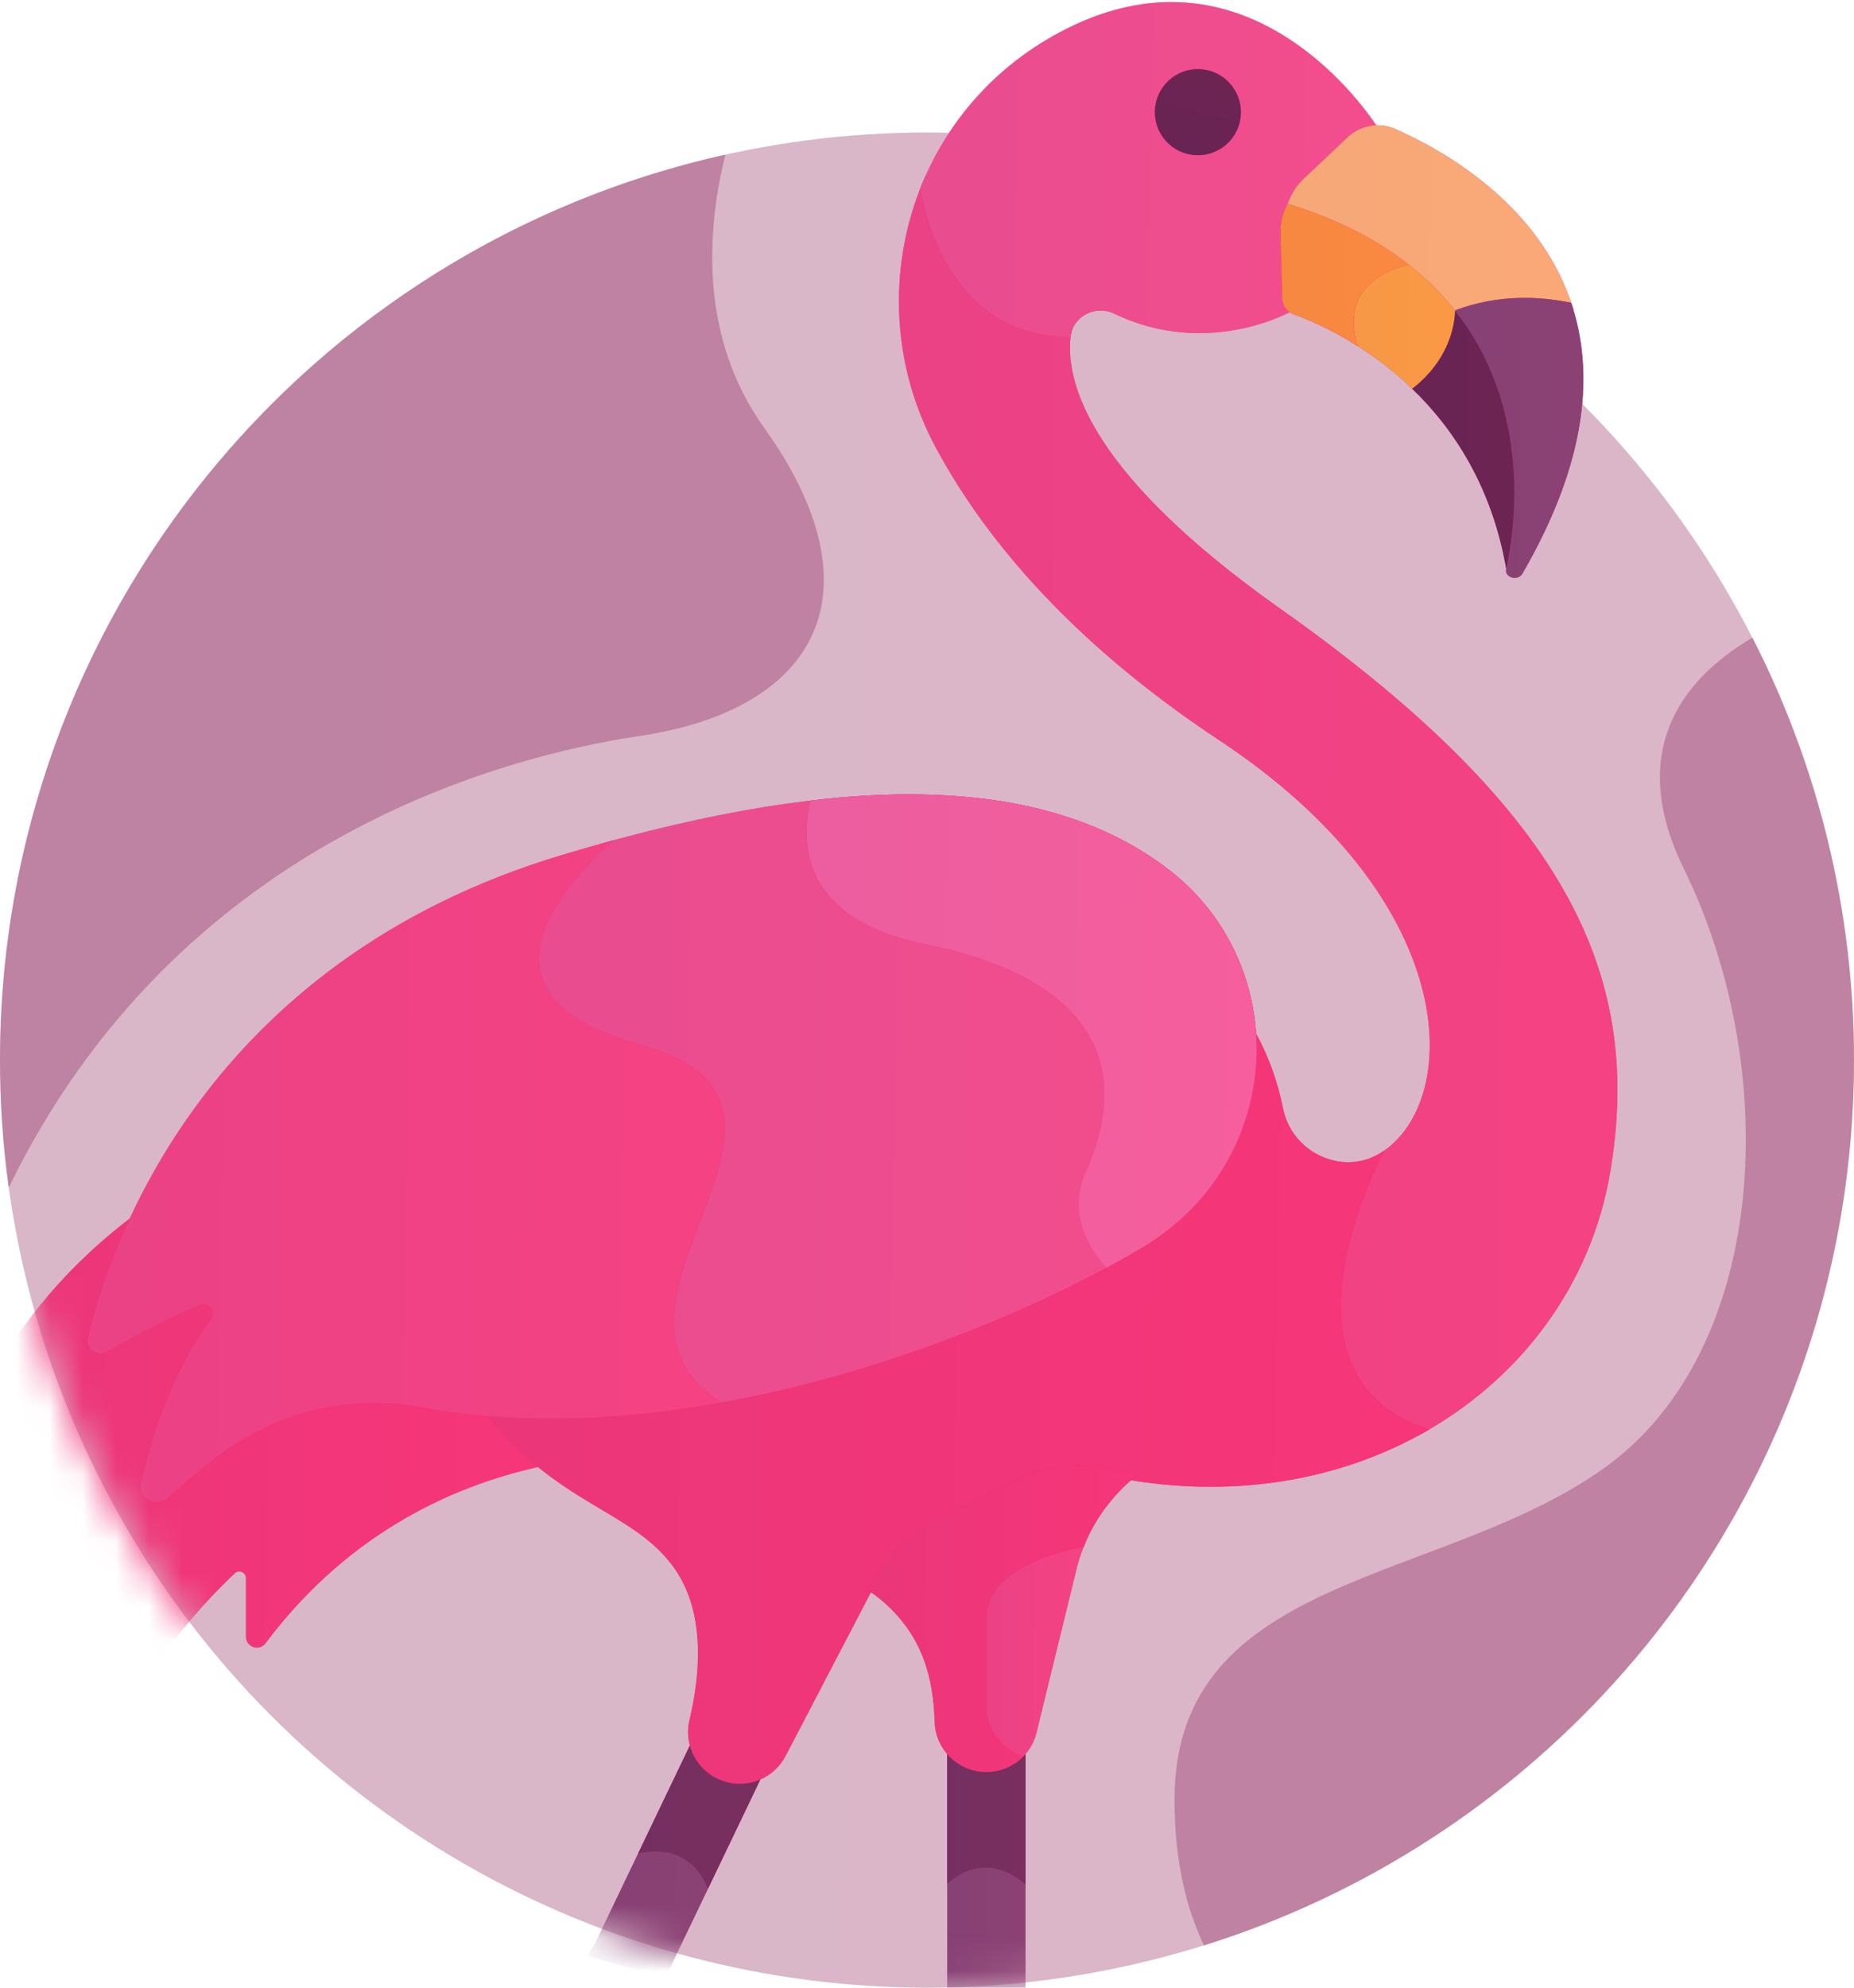 <svg width="56" height="60" viewBox="0 0 56 60" fill="none" xmlns="http://www.w3.org/2000/svg">
<circle cx="28" cy="32" r="28" fill="#111111" fill-opacity="0.16"/>
<circle cx="28" cy="32" r="28" fill="url(#paint0_linear_401_4979)" fill-opacity="0.16"/>
<path d="M0 32C0 33.306 0.09 34.591 0.263 35.849C5.308 25.477 15.035 22.853 19.321 22.215C24.7 21.416 26.629 17.873 23.086 12.922C21.129 10.188 21.334 6.986 21.91 4.666C9.374 7.447 0 18.628 0 32Z" fill="#111111" fill-opacity="0.16"/>
<path d="M0 32C0 33.306 0.09 34.591 0.263 35.849C5.308 25.477 15.035 22.853 19.321 22.215C24.7 21.416 26.629 17.873 23.086 12.922C21.129 10.188 21.334 6.986 21.91 4.666C9.374 7.447 0 18.628 0 32Z" fill="url(#paint1_linear_401_4979)" fill-opacity="0.16"/>
<path d="M50.857 26.217C53.829 32.273 53.431 40.729 48.487 44.291C43.543 47.853 35.476 47.472 35.476 54.33C35.476 56.187 35.839 57.621 36.368 58.726C47.744 55.168 56 44.549 56 32C56 27.407 54.894 23.073 52.934 19.248C51.093 20.322 49.01 22.452 50.857 26.217Z" fill="#111111" fill-opacity="0.16"/>
<path d="M50.857 26.217C53.829 32.273 53.431 40.729 48.487 44.291C43.543 47.853 35.476 47.472 35.476 54.33C35.476 56.187 35.839 57.621 36.368 58.726C47.744 55.168 56 44.549 56 32C56 27.407 54.894 23.073 52.934 19.248C51.093 20.322 49.01 22.452 50.857 26.217Z" fill="url(#paint2_linear_401_4979)" fill-opacity="0.16"/>
<mask id="mask0_401_4979" style="mask-type:alpha" maskUnits="userSpaceOnUse" x="0" y="-8" width="56" height="68">
<path d="M56 -7.375H0V32C0 47.464 12.536 60 28 60C43.464 60 56 47.464 56 32V-7.375Z" fill="#D9D9D9"/>
</mask>
<g mask="url(#mask0_401_4979)">
<path d="M29.706 53.253C29.269 53.229 28.883 53.026 28.615 52.718V60.372C29.41 60.32 30.197 60.236 30.974 60.121V52.713C30.666 53.07 30.204 53.281 29.706 53.253Z" fill="url(#paint3_linear_401_4979)"/>
<path d="M29.706 53.253C29.269 53.229 28.883 53.026 28.615 52.718V60.372C29.41 60.32 30.197 60.236 30.974 60.121V52.713C30.666 53.07 30.204 53.281 29.706 53.253Z" fill="#6E5677" fill-opacity="0.76"/>
<path d="M30.974 56.876V52.713C30.666 53.069 30.204 53.281 29.706 53.253C29.269 53.229 28.883 53.026 28.615 52.718V56.861C29.003 56.507 29.877 55.964 30.974 56.876Z" fill="url(#paint4_linear_401_4979)"/>
<path d="M30.974 56.876V52.713C30.666 53.069 30.204 53.281 29.706 53.253C29.269 53.229 28.883 53.026 28.615 52.718V56.861C29.003 56.507 29.877 55.964 30.974 56.876Z" fill="#543E5B" fill-opacity="0.76"/>
<path d="M21.968 53.529C21.454 53.358 21.087 52.942 20.955 52.45L17.99 58.631C17.922 58.772 17.834 58.901 17.734 59.021C18.512 59.274 19.302 59.496 20.107 59.684C20.118 59.653 20.13 59.622 20.145 59.592L23.075 53.483C22.734 53.628 22.343 53.654 21.968 53.529Z" fill="url(#paint5_linear_401_4979)"/>
<path d="M21.968 53.529C21.454 53.358 21.087 52.942 20.955 52.45L17.99 58.631C17.922 58.772 17.834 58.901 17.734 59.021C18.512 59.274 19.302 59.496 20.107 59.684C20.118 59.653 20.13 59.622 20.145 59.592L23.075 53.483C22.734 53.628 22.343 53.654 21.968 53.529Z" fill="#6E5677" fill-opacity="0.76"/>
<path d="M21.969 53.529C21.455 53.358 21.087 52.942 20.956 52.45L19.276 55.951C19.834 55.822 20.879 55.775 21.383 57.011L23.076 53.483C22.735 53.629 22.343 53.654 21.969 53.529Z" fill="url(#paint6_linear_401_4979)"/>
<path d="M21.969 53.529C21.455 53.358 21.087 52.942 20.956 52.45L19.276 55.951C19.834 55.822 20.879 55.775 21.383 57.011L23.076 53.483C22.735 53.629 22.343 53.654 21.969 53.529Z" fill="#543E5B" fill-opacity="0.76"/>
<path d="M14.887 42.64L14.84 42.579L14.763 42.572C12.876 42.42 12.53 42.174 11.303 42.174C8.505 42.174 6.806 43.436 4.936 45.094C4.712 45.293 4.369 45.091 4.434 44.8C4.738 43.44 5.345 41.492 6.512 39.936C6.794 39.559 6.401 39.047 5.964 39.232C5.133 39.582 4.188 40.059 3.154 40.65C2.986 40.746 2.779 40.598 2.825 40.406C3.031 39.541 3.442 38.157 4.22 36.557C2.041 38.154 0.6 39.97 -0.346 41.754C0.838 44.887 2.55 47.76 4.683 50.265C5.681 48.882 6.611 47.941 7.09 47.492C7.219 47.372 7.429 47.463 7.429 47.639V49.406C7.429 49.721 7.831 49.857 8.02 49.604C10.619 46.131 13.941 44.759 16.474 44.235C15.949 43.819 15.414 43.31 14.887 42.64Z" fill="url(#paint7_linear_401_4979)"/>
<path d="M14.887 42.64L14.84 42.579L14.763 42.572C12.876 42.42 12.53 42.174 11.303 42.174C8.505 42.174 6.806 43.436 4.936 45.094C4.712 45.293 4.369 45.091 4.434 44.8C4.738 43.44 5.345 41.492 6.512 39.936C6.794 39.559 6.401 39.047 5.964 39.232C5.133 39.582 4.188 40.059 3.154 40.65C2.986 40.746 2.779 40.598 2.825 40.406C3.031 39.541 3.442 38.157 4.22 36.557C2.041 38.154 0.6 39.97 -0.346 41.754C0.838 44.887 2.55 47.76 4.683 50.265C5.681 48.882 6.611 47.941 7.09 47.492C7.219 47.372 7.429 47.463 7.429 47.639V49.406C7.429 49.721 7.831 49.857 8.02 49.604C10.619 46.131 13.941 44.759 16.474 44.235C15.949 43.819 15.414 43.31 14.887 42.64Z" fill="#FF7186" fill-opacity="0.48"/>
<path d="M38.675 18.377C32.98 14.354 32.182 11.616 32.335 10.175C32.342 10.117 32.353 10.062 32.369 10.009L32.189 9.997C30.687 9.956 29.527 9.235 28.739 7.853C28.192 6.891 28.016 5.914 27.983 5.7L27.953 5.316C26.821 7.859 26.862 10.878 28.244 13.47C29.573 15.963 32.086 19.211 36.829 22.347C44.102 27.156 44.149 33.073 41.819 34.727C41.69 34.819 41.556 34.891 41.418 34.947V35.137C41.231 35.539 40.969 36.158 40.747 36.887C40.222 38.609 40.183 40.047 40.63 41.161C41.004 42.092 41.716 42.771 42.75 43.183L42.823 43.344C45.905 41.68 48.068 38.797 48.641 35.358C49.6 29.6 47.521 24.627 38.675 18.377Z" fill="url(#paint8_linear_401_4979)"/>
<path d="M38.675 18.377C32.98 14.354 32.182 11.616 32.335 10.175C32.342 10.117 32.353 10.062 32.369 10.009L32.189 9.997C30.687 9.956 29.527 9.235 28.739 7.853C28.192 6.891 28.016 5.914 27.983 5.7L27.953 5.316C26.821 7.859 26.862 10.878 28.244 13.47C29.573 15.963 32.086 19.211 36.829 22.347C44.102 27.156 44.149 33.073 41.819 34.727C41.69 34.819 41.556 34.891 41.418 34.947V35.137C41.231 35.539 40.969 36.158 40.747 36.887C40.222 38.609 40.183 40.047 40.63 41.161C41.004 42.092 41.716 42.771 42.75 43.183L42.823 43.344C45.905 41.68 48.068 38.797 48.641 35.358C49.6 29.6 47.521 24.627 38.675 18.377Z" fill="#FC899C" fill-opacity="0.48"/>
<path d="M33.653 9.469C36.536 10.85 39.066 9.366 39.066 9.366L39.096 9.303C38.982 9.249 38.907 9.137 38.904 9.01C38.898 7.163 38.75 6.883 38.983 6.367L39.135 6.03C39.353 5.548 39.641 5.433 40.827 4.269C41.044 4.065 41.324 3.959 41.608 3.959L41.64 3.891C41.64 3.891 38.093 -1.905 32.426 0.766C30.187 1.821 28.617 3.612 27.801 5.679L27.801 5.679C27.801 5.679 28.368 10.184 32.336 10.175C32.403 9.548 33.084 9.196 33.653 9.469Z" fill="url(#paint9_linear_401_4979)"/>
<path d="M33.653 9.469C36.536 10.85 39.066 9.366 39.066 9.366L39.096 9.303C38.982 9.249 38.907 9.137 38.904 9.01C38.898 7.163 38.75 6.883 38.983 6.367L39.135 6.03C39.353 5.548 39.641 5.433 40.827 4.269C41.044 4.065 41.324 3.959 41.608 3.959L41.64 3.891C41.64 3.891 38.093 -1.905 32.426 0.766C30.187 1.821 28.617 3.612 27.801 5.679L27.801 5.679C27.801 5.679 28.368 10.184 32.336 10.175C32.403 9.548 33.084 9.196 33.653 9.469Z" fill="#F9A0B1" fill-opacity="0.48"/>
<path d="M41.82 34.727C40.654 35.555 39.03 34.848 38.752 33.446C38.616 32.764 38.348 31.888 37.824 30.991C37.978 33.436 36.838 35.967 34.354 37.441C30.246 39.879 22.085 43.141 14.565 42.508C16.767 45.481 19.141 45.545 20.401 47.386C21.337 48.754 21.129 50.651 20.826 51.92C20.637 52.708 21.081 53.509 21.85 53.765C22.578 54.007 23.373 53.686 23.728 53.006L26.25 48.173C26.801 47.117 27.696 46.282 28.786 45.8C29.43 45.516 30.096 45.198 30.659 44.921C31.526 44.493 32.511 44.356 33.458 44.554C37.125 45.32 40.519 44.698 43.176 43.147C38.092 41.539 41.82 34.727 41.82 34.727Z" fill="url(#paint10_linear_401_4979)"/>
<path d="M41.82 34.727C40.654 35.555 39.03 34.848 38.752 33.446C38.616 32.764 38.348 31.888 37.824 30.991C37.978 33.436 36.838 35.967 34.354 37.441C30.246 39.879 22.085 43.141 14.565 42.508C16.767 45.481 19.141 45.545 20.401 47.386C21.337 48.754 21.129 50.651 20.826 51.92C20.637 52.708 21.081 53.509 21.85 53.765C22.578 54.007 23.373 53.686 23.728 53.006L26.25 48.173C26.801 47.117 27.696 46.282 28.786 45.8C29.43 45.516 30.096 45.198 30.659 44.921C31.526 44.493 32.511 44.356 33.458 44.554C37.125 45.32 40.519 44.698 43.176 43.147C38.092 41.539 41.82 34.727 41.82 34.727Z" fill="#FF7186" fill-opacity="0.48"/>
<path d="M37.446 3.685C37.611 2.987 37.179 2.287 36.481 2.122C35.783 1.957 35.083 2.389 34.918 3.087C34.753 3.785 35.185 4.485 35.883 4.65C36.581 4.815 37.281 4.383 37.446 3.685Z" fill="url(#paint11_linear_401_4979)"/>
<path d="M37.446 3.685C37.611 2.987 37.179 2.287 36.481 2.122C35.783 1.957 35.083 2.389 34.918 3.087C34.753 3.785 35.185 4.485 35.883 4.65C36.581 4.815 37.281 4.383 37.446 3.685Z" fill="#45304C" fill-opacity="0.76"/>
<path d="M32.609 46.527C30.679 46.938 29.617 47.765 29.617 48.86V51.717L29.619 51.739C29.623 51.777 29.737 52.59 30.567 53.076L30.65 53.234C30.981 53.016 31.228 52.674 31.317 52.262L32.477 47.525C32.552 47.18 32.661 46.846 32.802 46.527H32.609V46.527Z" fill="url(#paint12_linear_401_4979)"/>
<path d="M32.609 46.527C30.679 46.938 29.617 47.765 29.617 48.86V51.717L29.619 51.739C29.623 51.777 29.737 52.59 30.567 53.076L30.65 53.234C30.981 53.016 31.228 52.674 31.317 52.262L32.477 47.525C32.552 47.18 32.661 46.846 32.802 46.527H32.609V46.527Z" fill="#FC899C" fill-opacity="0.48"/>
<path d="M34.298 44.569C34.333 44.541 34.367 44.513 34.401 44.484C34.089 44.439 33.774 44.384 33.457 44.318C32.511 44.12 31.525 44.257 30.658 44.685C30.095 44.962 29.43 45.28 28.785 45.565C27.695 46.045 26.8 46.88 26.249 47.937L26.215 48.002C26.356 48.093 26.493 48.193 26.627 48.306C27.891 49.38 28.19 50.675 28.231 51.979C28.257 52.789 28.897 53.444 29.706 53.489C30.159 53.514 30.584 53.342 30.889 53.041C29.91 52.621 29.794 51.717 29.794 51.717C29.794 51.717 29.794 50.892 29.794 48.86C29.794 47.505 31.561 46.92 32.737 46.681C33.068 45.861 33.604 45.133 34.298 44.569Z" fill="url(#paint13_linear_401_4979)"/>
<path d="M34.298 44.569C34.333 44.541 34.367 44.513 34.401 44.484C34.089 44.439 33.774 44.384 33.457 44.318C32.511 44.12 31.525 44.257 30.658 44.685C30.095 44.962 29.43 45.28 28.785 45.565C27.695 46.045 26.8 46.88 26.249 47.937L26.215 48.002C26.356 48.093 26.493 48.193 26.627 48.306C27.891 49.38 28.19 50.675 28.231 51.979C28.257 52.789 28.897 53.444 29.706 53.489C30.159 53.514 30.584 53.342 30.889 53.041C29.91 52.621 29.794 51.717 29.794 51.717C29.794 51.717 29.794 50.892 29.794 48.86C29.794 47.505 31.561 46.92 32.737 46.681C33.068 45.861 33.604 45.133 34.298 44.569Z" fill="#FF7186" fill-opacity="0.48"/>
<path d="M35.272 26.227C31.819 23.6 26.349 23.181 18.128 25.474C15.393 28.041 15.096 30.555 19.332 31.717C24.907 33.248 18.706 38.038 20.522 41.31C20.747 41.714 21.085 42.071 21.541 42.382C26.762 41.483 31.605 39.379 34.473 37.677C38.885 35.059 39.056 29.105 35.272 26.227Z" fill="url(#paint14_linear_401_4979)"/>
<path d="M35.272 26.227C31.819 23.6 26.349 23.181 18.128 25.474C15.393 28.041 15.096 30.555 19.332 31.717C24.907 33.248 18.706 38.038 20.522 41.31C20.747 41.714 21.085 42.071 21.541 42.382C26.762 41.483 31.605 39.379 34.473 37.677C38.885 35.059 39.056 29.105 35.272 26.227Z" fill="#F9A0B1" fill-opacity="0.48"/>
<path d="M42.512 7.663L42.556 7.878C42.556 7.878 40.301 8.264 40.936 10.401C41.523 10.766 42.167 11.244 42.785 11.862C43.937 10.965 44.101 9.871 44.123 9.496C44.179 9.475 44.236 9.457 44.293 9.438C43.829 8.804 43.243 8.203 42.512 7.663Z" fill="url(#paint15_linear_401_4979)"/>
<path d="M42.512 7.663L42.556 7.878C42.556 7.878 40.301 8.264 40.936 10.401C41.523 10.766 42.167 11.244 42.785 11.862C43.937 10.965 44.101 9.871 44.123 9.496C44.179 9.475 44.236 9.457 44.293 9.438C43.829 8.804 43.243 8.203 42.512 7.663Z" fill="#FFC839" fill-opacity="0.76"/>
<path d="M38.966 5.979L38.823 6.295C38.721 6.522 38.671 6.768 38.677 7.017L38.728 9.012C38.734 9.224 38.868 9.412 39.068 9.484C39.467 9.628 40.187 9.926 41.009 10.446C40.353 8.363 42.557 7.989 42.557 7.989L42.485 7.643C41.567 6.971 40.421 6.395 38.998 5.969L38.966 5.979Z" fill="url(#paint16_linear_401_4979)"/>
<path d="M38.966 5.979L38.823 6.295C38.721 6.522 38.671 6.768 38.677 7.017L38.728 9.012C38.734 9.224 38.868 9.412 39.068 9.484C39.467 9.628 40.187 9.926 41.009 10.446C40.353 8.363 42.557 7.989 42.557 7.989L42.485 7.643C41.567 6.971 40.421 6.395 38.998 5.969L38.966 5.979Z" fill="#FFB332" fill-opacity="0.76"/>
<path d="M42.657 11.736C43.898 12.931 45.06 14.675 45.495 17.169L45.719 16.75C46.088 14.836 46.098 11.781 44.181 9.288C44.103 9.314 44.026 9.341 43.948 9.371C43.948 9.371 44.002 10.697 42.657 11.736Z" fill="url(#paint17_linear_401_4979)"/>
<path d="M42.657 11.736C43.898 12.931 45.06 14.675 45.495 17.169L45.719 16.75C46.088 14.836 46.098 11.781 44.181 9.288C44.103 9.314 44.026 9.341 43.948 9.371C43.948 9.371 44.002 10.697 42.657 11.736Z" fill="#45304C" fill-opacity="0.76"/>
<path d="M44.115 9.59C44.119 9.555 44.121 9.523 44.123 9.495C45.402 9.039 46.643 9.143 47.522 9.338C46.564 6.188 43.594 4.533 42.136 3.891C41.654 3.679 41.091 3.779 40.707 4.141L39.373 5.399C39.206 5.557 39.07 5.747 38.975 5.957L38.889 6.149C41.425 6.921 43.073 8.171 44.115 9.59Z" fill="url(#paint18_linear_401_4979)"/>
<path d="M44.115 9.59C44.119 9.555 44.121 9.523 44.123 9.495C45.402 9.039 46.643 9.143 47.522 9.338C46.564 6.188 43.594 4.533 42.136 3.891C41.654 3.679 41.091 3.779 40.707 4.141L39.373 5.399C39.206 5.557 39.07 5.747 38.975 5.957L38.889 6.149C41.425 6.921 43.073 8.171 44.115 9.59Z" fill="#FFDD7B" fill-opacity="0.76"/>
<path d="M45.985 17.314C47.99 13.854 48.144 11.175 47.457 9.14C46.536 8.949 45.262 8.869 43.947 9.371V9.371C46.017 11.992 45.915 15.263 45.494 17.169C45.435 17.438 45.847 17.553 45.985 17.314Z" fill="url(#paint19_linear_401_4979)"/>
<path d="M45.985 17.314C47.99 13.854 48.144 11.175 47.457 9.14C46.536 8.949 45.262 8.869 43.947 9.371V9.371C46.017 11.992 45.915 15.263 45.494 17.169C45.435 17.438 45.847 17.553 45.985 17.314Z" fill="#6E5677" fill-opacity="0.76"/>
<path d="M19.378 31.547C14.282 30.148 16.569 27.135 18.537 25.362C18.029 25.499 17.51 25.648 16.981 25.806C6.191 29.043 3.316 37.584 2.654 40.365C2.573 40.706 2.939 40.978 3.243 40.804C4.47 40.102 5.398 39.663 6.033 39.395C6.303 39.281 6.546 39.596 6.371 39.83C5.172 41.428 4.559 43.431 4.262 44.761C4.16 45.22 4.702 45.538 5.054 45.227C5.509 44.824 5.976 44.435 6.431 44.072C8.192 42.669 10.473 42.068 12.687 42.478C15.653 43.028 18.79 42.879 21.794 42.338C17.129 39.428 25.888 33.334 19.378 31.547Z" fill="url(#paint20_linear_401_4979)"/>
<path d="M19.378 31.547C14.282 30.148 16.569 27.135 18.537 25.362C18.029 25.499 17.51 25.648 16.981 25.806C6.191 29.043 3.316 37.584 2.654 40.365C2.573 40.706 2.939 40.978 3.243 40.804C4.47 40.102 5.398 39.663 6.033 39.395C6.303 39.281 6.546 39.596 6.371 39.83C5.172 41.428 4.559 43.431 4.262 44.761C4.16 45.22 4.702 45.538 5.054 45.227C5.509 44.824 5.976 44.435 6.431 44.072C8.192 42.669 10.473 42.068 12.687 42.478C15.653 43.028 18.79 42.879 21.794 42.338C17.129 39.428 25.888 33.334 19.378 31.547Z" fill="#FC899C" fill-opacity="0.48"/>
<path d="M35.271 26.227C32.799 24.346 29.292 23.597 24.481 24.166C24.169 25.469 24.215 27.742 27.947 28.501C33.293 29.588 34.121 32.399 32.803 35.356C32.291 36.505 32.713 37.492 33.421 38.27C33.795 38.069 34.147 37.87 34.472 37.677C38.884 35.059 39.055 29.105 35.271 26.227Z" fill="url(#paint21_linear_401_4979)"/>
<path d="M35.271 26.227C32.799 24.346 29.292 23.597 24.481 24.166C24.169 25.469 24.215 27.742 27.947 28.501C33.293 29.588 34.121 32.399 32.803 35.356C32.291 36.505 32.713 37.492 33.421 38.27C33.795 38.069 34.147 37.87 34.472 37.677C38.884 35.059 39.055 29.105 35.271 26.227Z" fill="#FFC5D3" fill-opacity="0.48"/>
</g>
<defs>
<linearGradient id="paint0_linear_401_4979" x1="0" y1="4" x2="113.607" y2="5.655" gradientUnits="userSpaceOnUse">
<stop stop-color="#D90070"/>
<stop offset="1" stop-color="#EE006B"/>
</linearGradient>
<linearGradient id="paint1_linear_401_4979" x1="0" y1="4.666" x2="50.482" y2="5.253" gradientUnits="userSpaceOnUse">
<stop stop-color="#D90070"/>
<stop offset="1" stop-color="#EE006B"/>
</linearGradient>
<linearGradient id="paint2_linear_401_4979" x1="35.476" y1="19.248" x2="77.121" y2="19.563" gradientUnits="userSpaceOnUse">
<stop stop-color="#D90070"/>
<stop offset="1" stop-color="#EE006B"/>
</linearGradient>
<linearGradient id="paint3_linear_401_4979" x1="28.615" y1="52.713" x2="31.008" y2="52.724" gradientUnits="userSpaceOnUse">
<stop stop-color="#D90070"/>
<stop offset="1" stop-color="#EE006B"/>
</linearGradient>
<linearGradient id="paint4_linear_401_4979" x1="28.615" y1="52.713" x2="31.008" y2="52.733" gradientUnits="userSpaceOnUse">
<stop stop-color="#D90070"/>
<stop offset="1" stop-color="#EE006B"/>
</linearGradient>
<linearGradient id="paint5_linear_401_4979" x1="17.734" y1="52.45" x2="23.152" y2="52.508" gradientUnits="userSpaceOnUse">
<stop stop-color="#D90070"/>
<stop offset="1" stop-color="#EE006B"/>
</linearGradient>
<linearGradient id="paint6_linear_401_4979" x1="19.276" y1="52.45" x2="23.131" y2="52.497" gradientUnits="userSpaceOnUse">
<stop stop-color="#D90070"/>
<stop offset="1" stop-color="#EE006B"/>
</linearGradient>
<linearGradient id="paint7_linear_401_4979" x1="-0.346" y1="36.557" x2="16.714" y2="36.862" gradientUnits="userSpaceOnUse">
<stop stop-color="#D90070"/>
<stop offset="1" stop-color="#EE006B"/>
</linearGradient>
<linearGradient id="paint8_linear_401_4979" x1="27.151" y1="5.316" x2="49.17" y2="5.499" gradientUnits="userSpaceOnUse">
<stop stop-color="#D90070"/>
<stop offset="1" stop-color="#EE006B"/>
</linearGradient>
<linearGradient id="paint9_linear_401_4979" x1="27.801" y1="0.062" x2="41.836" y2="0.342" gradientUnits="userSpaceOnUse">
<stop stop-color="#D90070"/>
<stop offset="1" stop-color="#EE006B"/>
</linearGradient>
<linearGradient id="paint10_linear_401_4979" x1="14.565" y1="30.991" x2="43.583" y2="31.52" gradientUnits="userSpaceOnUse">
<stop stop-color="#D90070"/>
<stop offset="1" stop-color="#EE006B"/>
</linearGradient>
<linearGradient id="paint11_linear_401_4979" x1="34.619" y1="4.351" x2="35.263" y2="1.796" gradientUnits="userSpaceOnUse">
<stop stop-color="#D90070"/>
<stop offset="1" stop-color="#EE006B"/>
</linearGradient>
<linearGradient id="paint12_linear_401_4979" x1="29.617" y1="46.527" x2="32.848" y2="46.549" gradientUnits="userSpaceOnUse">
<stop stop-color="#D90070"/>
<stop offset="1" stop-color="#EE006B"/>
</linearGradient>
<linearGradient id="paint13_linear_401_4979" x1="26.215" y1="44.229" x2="34.519" y2="44.336" gradientUnits="userSpaceOnUse">
<stop stop-color="#D90070"/>
<stop offset="1" stop-color="#EE006B"/>
</linearGradient>
<linearGradient id="paint14_linear_401_4979" x1="16.105" y1="23.98" x2="38.268" y2="24.363" gradientUnits="userSpaceOnUse">
<stop stop-color="#D90070"/>
<stop offset="1" stop-color="#EE006B"/>
</linearGradient>
<linearGradient id="paint15_linear_401_4979" x1="40.823" y1="7.663" x2="44.343" y2="7.705" gradientUnits="userSpaceOnUse">
<stop stop-color="#D90070"/>
<stop offset="1" stop-color="#EE006B"/>
</linearGradient>
<linearGradient id="paint16_linear_401_4979" x1="38.677" y1="5.969" x2="42.613" y2="6.018" gradientUnits="userSpaceOnUse">
<stop stop-color="#D90070"/>
<stop offset="1" stop-color="#EE006B"/>
</linearGradient>
<linearGradient id="paint17_linear_401_4979" x1="42.657" y1="9.288" x2="45.959" y2="9.308" gradientUnits="userSpaceOnUse">
<stop stop-color="#D90070"/>
<stop offset="1" stop-color="#EE006B"/>
</linearGradient>
<linearGradient id="paint18_linear_401_4979" x1="38.889" y1="3.781" x2="47.644" y2="3.97" gradientUnits="userSpaceOnUse">
<stop stop-color="#D90070"/>
<stop offset="1" stop-color="#EE006B"/>
</linearGradient>
<linearGradient id="paint19_linear_401_4979" x1="43.947" y1="8.992" x2="47.883" y2="9.019" gradientUnits="userSpaceOnUse">
<stop stop-color="#D90070"/>
<stop offset="1" stop-color="#EE006B"/>
</linearGradient>
<linearGradient id="paint20_linear_401_4979" x1="2.643" y1="25.362" x2="22.166" y2="25.636" gradientUnits="userSpaceOnUse">
<stop stop-color="#D90070"/>
<stop offset="1" stop-color="#EE006B"/>
</linearGradient>
<linearGradient id="paint21_linear_401_4979" x1="24.362" y1="23.98" x2="38.151" y2="24.171" gradientUnits="userSpaceOnUse">
<stop stop-color="#D90070"/>
<stop offset="1" stop-color="#EE006B"/>
</linearGradient>
</defs>
</svg>
